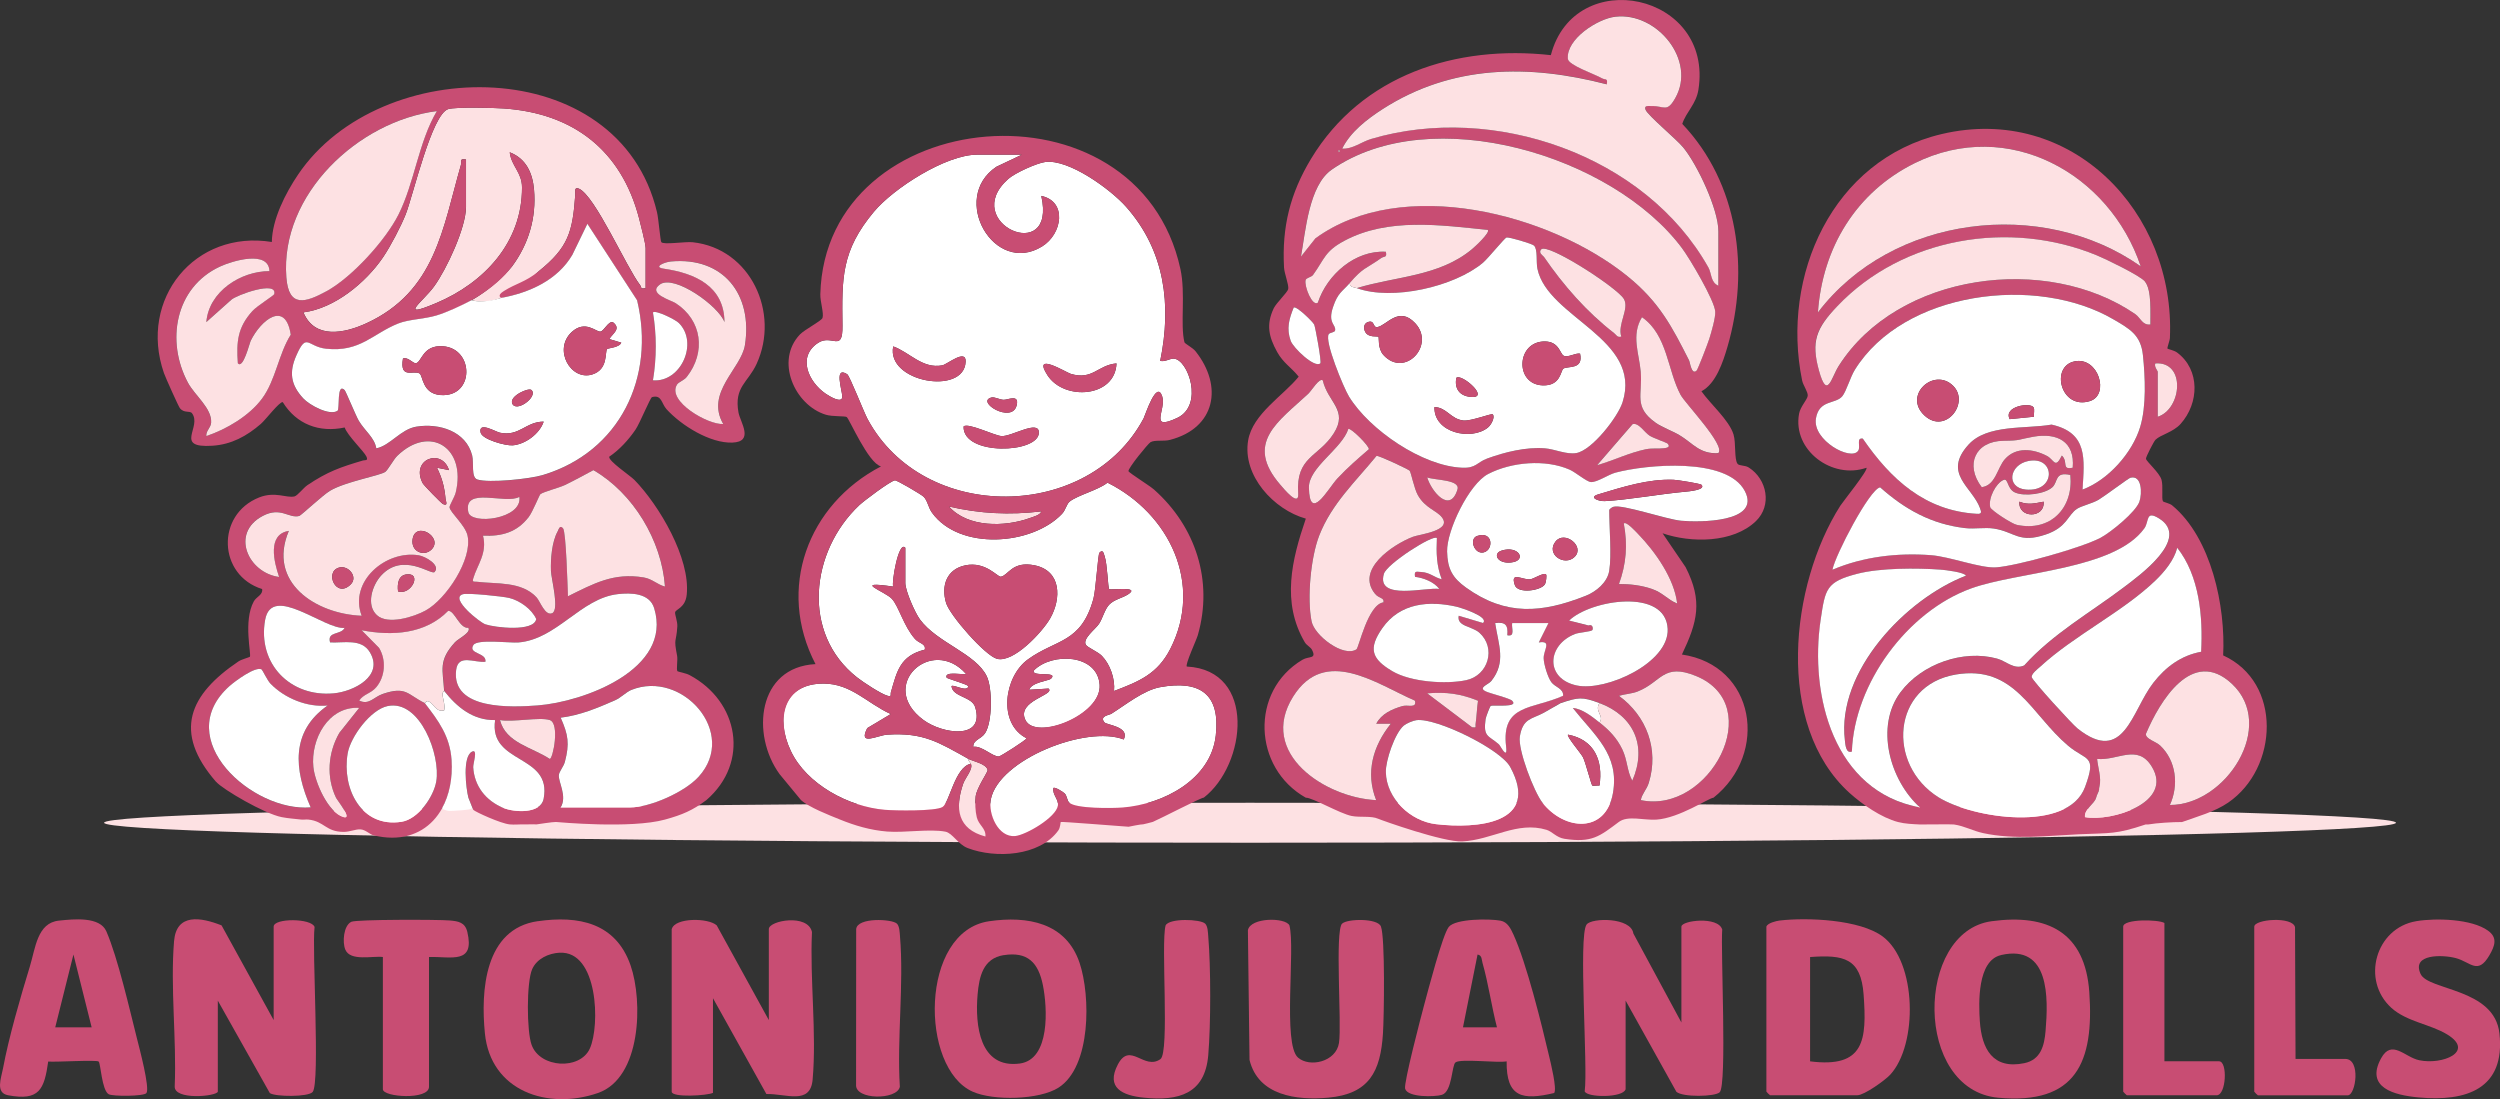 <svg viewBox="0 0 494.23 217.3" xmlns="http://www.w3.org/2000/svg" data-name="Layer 1" id="Layer_1">
  <rect x="0" y="0" width="494.23" height="217.3" fill="#333333" stroke="none"/>
  <defs>
    <style>
      .cls-1 {
        fill: #c84d73;
      }

      .cls-2 {
        fill: #fff;
      }

      .cls-3 {
        fill: #fde1e3;
      }
    </style>
  </defs>
  <g>
    <path d="M132.8,183.67c.63-2.31,7.26-2.24,8.89-.73l10.3,18.72v-17.99c0-1.68,7.71-3.11,8.53.58-.44,9.38.95,19.94.13,29.18-.45,5.1-5.26,2.75-9.14,2.85l-10.56-18.94v18.71c-1.11.55-8.16.98-8.16-.24v-32.14Z" class="cls-1"></path>
    <path d="M43.07,215.81c-.3.96-8.71,1.74-8.53-1.07.39-9.26-.89-19.55-.13-28.69.47-5.57,5.31-4.72,9.39-3.11l10.3,18.72v-18.47c0-1.72,7.5-1.69,8.09.07-.55,4.39,1.12,30.71-.37,32.6-.82,1.04-7.45.98-8.48.23l-10.28-18.27v17.99Z" class="cls-1"></path>
    <path d="M321.37,215.33c-.49,1.73-7.67,1.69-8.09.41.67-4.71-1.28-30.67.37-32.96,1-1.39,8.81-1.46,9.25,1.76l9.5,17.6v-18.95c0-1.23,7.26-2.12,8.07.57-.33,4.07.98,30.7-.5,32.17-.9.89-7.31,1.02-8.56-.09l-10.04-18.03v17.51Z" class="cls-1"></path>
    <path d="M349.2,183.19c.21-.7,1.9-1.12,2.63-1.21,5.48-.64,15.85-.21,20.37,3.16,6.76,5.04,6.96,21.38,1.48,27.32-1.04,1.13-5.16,4.06-6.49,4.06h-17.27c-.05,0-.72-.67-.72-.72v-32.62ZM357.84,209.82c10.8,1.38,11.23-4.24,10.58-13.21-.53-7.21-3.94-7.9-10.58-7.41v20.63Z" class="cls-1"></path>
    <path d="M393.71,182.12c11.09-1.52,18.5,2.2,19.33,14.01.97,13.85-2.58,22.3-18.01,20.88-16.71-1.54-16.43-32.81-1.32-34.89ZM395.6,188.81c-4.72,1.07-4.45,9.45-4.2,13.11.37,5.41,2.55,9.55,8.79,8.26,3.24-.67,3.96-3.45,4.2-6.35.56-6.59.82-17.21-8.79-15.03Z" class="cls-1"></path>
    <path d="M106.29,182.12c8.09-1.17,15.44.3,18.37,8.73,2.47,7.11,2.13,22.26-6.46,25.23-9.9,3.42-21.2-.34-22.34-11.79-.84-8.44-.06-20.66,10.44-22.18ZM110.61,188.34c-2.18.13-4.48,1.18-5.4,3.25-1.14,2.55-1.1,12.31-.11,14.99,1.69,4.6,9.56,4.99,11.5.72,2.08-4.6,1.62-19.39-5.98-18.95Z" class="cls-1"></path>
    <path d="M195.54,182.12c7.59-1.1,15.21.26,17.89,8.25,2.18,6.49,2.31,20.5-4.17,24.65-3.8,2.43-12.85,2.63-16.96.8-10.49-4.64-10.5-31.71,3.25-33.7ZM198.41,188.82c-4.04.65-4.84,4.21-5.15,7.81-.52,6.03.39,14.68,8.35,13.62,6.05-.81,5.46-11.03,4.56-15.5s-3.04-6.68-7.76-5.92Z" class="cls-1"></path>
    <path d="M297.86,209.82c-1.85.35-9.03-.57-10.11.2-.78.56-.63,5.79-2.7,6.42-1.39.42-6.75.56-7.27-1.21-.31-1.08,3.17-14.37,3.79-16.66.75-2.76,3.6-13.75,4.83-15.31,1.32-1.68,8.14-1.65,10.24-1.25,1.4.26,2.01,1.57,2.55,2.73,2.6,5.67,5.57,17.73,7.07,24.11.32,1.36,1.57,6.41.99,7.23-6.25,1.48-9.49.9-9.4-6.27ZM295.94,203.1c-1.08-4.16-1.68-8.61-2.86-12.74-.19-.65-.06-1.49-.98-1.66l-2.88,14.39h6.72Z" class="cls-1"></path>
    <path d="M265.34,182.59c.97-.97,6.98-1.11,7.65.55.86,2.14.63,17.88.41,21.18-.48,7.52-2.72,11.95-10.82,12.68-6.25.56-13.83-.39-15.56-7.46l-.32-25.65c.52-2.57,7.43-2.55,8.21-.95,1.2,4.66-1.37,23.45,1.69,26.13,2.3,2.02,7.54.86,8.11-2.9s-.85-22.12.62-23.6Z" class="cls-1"></path>
    <path d="M19.51,209.86c-.45-.38-8.56.14-9.98,0-.78,5.52-1.75,7.83-7.95,6.66-2.53-.48-1.34-3.39-.99-5.28,1.15-6.18,3.44-14.05,5.3-20.13,1.13-3.68,1.46-8.67,5.76-9.11,2.95-.31,8.09-.85,9.38,2.13,2.25,5.18,4.6,15.44,6.07,21.27.45,1.77,2.56,9.7,1.85,10.69-.47.66-6.69.69-7.48.22-1.35-.81-1.57-6.11-1.96-6.44ZM18.12,203.1l-3.6-14.4-3.6,14.4h7.2Z" class="cls-1"></path>
    <path d="M477.67,182.11c3.85-.65,10.97-.47,14.2,1.88,1.92,1.39,1.36,2.99.25,4.89-2.3,3.91-3.66,1.33-6.62.53-2.49-.67-8.83-.93-6.97,3.13,1.52,3.32,14.6,2.78,15.59,11.76,1.2,10.98-6.55,13.54-16.01,12.65-4.79-.45-10.58-1.91-7.38-7.74,2.11-3.84,4.66-.21,7.53.39,4.6.97,11.06-1.7,5.56-5.08-3.34-2.05-8.01-2.52-11.05-5.26-6.04-5.45-3.15-15.8,4.91-17.15Z" class="cls-1"></path>
    <path d="M84.81,189.19v25.66c0,2.67-9.12,2.06-9.12.48v-26.14c-2.06-.25-6.43.9-7.42-1.45-.62-1.46-.36-4.77,1.19-5.51,1.01-.48,17.23-.46,19.46-.26,1.68.15,3.02.36,3.47,2.28,1.51,6.42-3.15,4.83-7.57,4.94Z" class="cls-1"></path>
    <path d="M453.8,209.34h9.84c3.12,0,2.09,7.2.48,7.2h-17.75c-.05,0-.72-.67-.72-.72v-32.62c0-1.5,7.58-2.08,8.06.1l.1,26.05Z" class="cls-1"></path>
    <path d="M427.89,182.47v27.34h10.8c1.73,0,1.43,6.72-.48,6.72h-17.75c-.05,0-.72-.67-.72-.72v-32.62c0-1.55,6.97-1.45,8.16-.72Z" class="cls-1"></path>
    <path d="M238.25,182.59c.53.53.55,1.76.61,2.5.52,6.1.52,17.45,0,23.54-.66,7.63-5.84,9.07-12.73,8.37-4.23-.43-7.56-1.94-5.14-6.56s5.19,1.23,8.42-1.06c1.84-1.3.06-22.82,1.02-26.43.72-1.48,6.91-1.26,7.81-.36Z" class="cls-1"></path>
    <path d="M177.31,182.59c.53.53.55,1.76.61,2.5.8,9.5-.62,20.12-.03,29.75-.5,2.65-8.92,2.66-8.65-.44l.02-30.72c.21-2.38,7.12-2.01,8.04-1.09Z" class="cls-1"></path>
  </g>
  <g>
    <path d="M101.24,52.65c3.27-4.43,4.81-9.59,4.34-15.13-.28-3.31-1.56-6.16-4.81-7.42.31,2.72,2.43,3.97,2.43,6.95.03,10.89-7.51,18.88-16.98,22.87-7.73,3.26-2.57-.31-.41-3.29,2.48-3.4,6.32-11.64,6.32-15.75v-9.35c-1.39-.22-.79.3-1.02,1.11-3.58,12.48-5.03,24.98-18.66,31.26-4.38,2.01-10.22,3.21-12.47-2.15,6.16-.78,12.33-5.87,15.74-10.88,1.52-2.24,3.55-6.15,4.48-8.49,1.47-3.71,5.16-19.87,8.43-20.82,1.53-.44,8.94-.26,10.96-.12,13.78.95,23.25,8.3,26.75,21.71.3,1.16,1.3,5.03,1.3,5.89v7.91c-1.11.26-.79-.2-1.1-.6-2.69-3.47-8.92-17.72-12.1-19.06-.98-.41-.68.67-.71,1.19-.52,7.33-1.35,10.43-7.2,15.12-5.31,5.04-9.29,6.77-13.31,5.75,0,0,4.53-2.42,8.03-6.71Z" class="cls-3"></path>
    <ellipse ry="3.95" rx="226.54" cy="162.65" cx="247.12" class="cls-3"></ellipse>
    <path d="M258.15,157.7c-10.44-5.86-11.09-21.1-.65-27.28,1.27-.75,2.86-.08,1.85-1.99-.26-.49-1.08-.89-1.41-1.47-4.63-7.89-2.57-16.3.21-24.43-6.31-1.76-12.59-8.5-11.4-15.48.9-5.25,6.97-8.84,9.99-12.59-1.47-1.84-3.03-2.67-4.26-4.88-1.65-2.99-2.21-5.41-.67-8.64.5-1.05,2.72-3.13,2.86-3.8.16-.82-.77-3.06-.83-4.27-.43-8.03,1.22-14.65,5.35-21.49,10.04-16.6,28.68-22.55,47.4-20.48,4.68-17.99,32.22-12.32,29.17,6.85-.45,2.84-2.4,4.35-3.19,6.74,11.13,11.71,13.37,28.88,8.93,44.09-.87,2.97-2.28,7.28-5.14,8.77,1.74,2.49,5.48,5.71,6.34,8.53.52,1.7.11,4.9.8,5.81.33.44,1.47.24,2.23.74,3.6,2.31,4.62,7.47,1.41,10.58-4.52,4.38-12.88,4.35-18.47,2.41l4.56,6.7c3.42,6.69,2.36,10.81-.73,17.27,14.55,2.14,17.23,19.59,6.24,28.31-.9.03-6.73,4.02-11.26,4.33-2.53.17-5.65-.88-7.45.46-3.78,2.83-5.34,4.18-10.77,3.33-1.57-.25-2.38-1.42-3.51-1.77-5.84-1.77-10.75,1.99-16.65,2.29-3.7.19-15.89-4.15-16.67-4.49-1.4-.61-3.51-.21-5.21-.54-2.34-.46-7.73-3.64-9.09-3.62ZM339.72,56.48v-10.79c0-4.34-4.15-13.14-6.95-16.56-1.34-1.63-6.96-6.28-7.44-7.44-.39-.95.65-.73,1.21-.74,2.5-.05,2.98,1.37,4.65-1.56,4.24-7.46-3.6-17.03-11.8-16.11-3.53.4-9.78,4.42-9.43,8.33.11,1.29,5.32,3.01,6.75,3.85.62.37,1.21-.08.94,1.19-15.41-4-30.61-3.89-44.29,4.89-3.1,1.99-6.38,4.51-8.01,7.82,2.04.15,3.82-1.34,5.76-1.92,24.08-7.13,54.2,3.19,66.66,25.47.61,1.09.4,2.93,1.96,3.55ZM335.39,73.27c.25-.24,2.28-5.52,2.53-6.35.4-1.3,1.24-4.12,1.16-5.34-.14-2.2-5.03-10.46-6.57-12.53-13.68-18.33-49.59-29.17-69.25-15.52-4.51,3.14-5.16,12.17-6.08,17.19l2.86-3.61c17.12-12.47,46.3-4.93,61.66,7.46,6.35,5.13,8.85,10.05,12.21,16.67.19.37.47,2.96,1.47,2.02ZM264.63,29.62v.48c.31-.16.31-.32,0-.48ZM268.22,56.96c7.75-2.35,16.25-2.27,22.78-7.69.48-.4,3.7-3.34,3.13-3.82-9.31-.95-19.69-2.47-28.33,2.14-3.91,2.09-3.92,3.59-6.21,6.76-.34.47-1.35.53-1.47,1.03-.3,1.23,1.32,5.29,2.42,4.46,1.82-5.55,7.36-10.41,13.44-10.07.28,1.23-.33.84-.9,1.24-3.22,2.28-3.52,1.8-6.29,4.99-1.44,1.66-2.3,1.86-3.25,4.67-1.11,3.3.6,3.43.4,4.65-.07.42-1.04.41-1.26.74-.89,1.33,2.92,10.56,4.01,12.34,4.05,6.6,14.55,13.78,22.43,14.07,2.7.1,2.87-1.09,4.88-1.82,3.49-1.28,7.68-2.3,11.4-2.02,1.97.15,4.26,1.27,6.21.94,3.11-.52,8.23-7.11,9.16-10.06,3.98-12.6-14.79-16.66-16.83-26.36-.29-1.4.11-3.83-.68-4.6-.38-.37-4.95-1.73-5.44-1.6-.38.1-3.66,4.15-4.64,4.98-5.68,4.79-17.99,7.57-24.96,5.03ZM320.52,66.55c-.8-2.47,1.65-5.52.51-7.46-1.3-2.22-15.07-11.12-16.34-9.81-.65.67.38,1.25.54,1.5,3.79,5.55,8.48,10.93,13.85,15.05.48.37.61.93,1.44.71ZM261.02,71.83c.29-.26-.99-7.17-1.21-7.66-.24-.53-3.53-3.76-4.06-3.37-.92,2.26-1.46,4.14-.59,6.58.49,1.38,4.73,5.46,5.86,4.45ZM339.72,89.58c1.46-1.47-6.55-9.8-7.46-11.48-2.65-4.9-2.57-11.83-7.64-15.37-2.21,3.53-.55,7.29-.25,10.8.38,4.58-1.47,6.91,2.92,10.04,1.33.95,3.24,1.59,4.73,2.47,2.64,1.56,3.99,3.79,7.71,3.56ZM261.5,75.19c-.71-.52-2.22,2.06-2.86,2.65-5.96,5.53-12.66,9.72-5.54,17.98.73.84,3.75,4.52,3.55,1.73-.52-7.27,3.96-7.13,6.99-11.83s-1.15-6.14-2.14-10.53ZM329.64,87.67c-.13-.14-2.75-1.04-3.52-1.53-1.06-.68-2.18-2.65-3.38-2.29l-7.02,8.12c3.22-.92,6.27-2.44,9.57-3.14,1.34-.28,2.44-.07,3.63-.21.68-.08,1.38-.27.71-.95ZM266.56,84.78c-1.27,3.95-7.88,7.63-7.8,11.62.13,7.03,3.82.15,5.62-1.8,1.93-2.09,4.08-3.94,6.23-5.79.12-.6-3.44-4.17-4.05-4.03ZM278.67,93.05c-.23-.28-6.24-3.11-6.55-2.92-4.1,5.04-8.88,9.43-11.33,15.77-1.68,4.35-2.43,12.43-1.5,16.94.58,2.82,6.31,7.19,8.87,5.53.46-.3,2.27-8.9,5.34-9.29.21-.96-.89-.73-1.66-1.68-3.91-4.79,3.47-9.71,7.42-11.26,1.34-.53,7.86-1.18,5.8-3.86-1.06-1.38-3.3-1.8-4.76-4.39-.75-1.33-1.34-4.5-1.63-4.84ZM318.13,112.85c.5-3.02,0-8.62,0-11.99,0-.17.54-.57.8-.65,1.76-.57,10.42,2.47,13.42,2.75,3.4.31,15.88.42,12.59-5.87-3.53-6.74-19.46-5.27-25.58-3.64-1.42.38-3.59,1.92-4.84,1.86-.81-.04-3.03-1.94-4.21-2.45-4.79-2.11-11.51-1.53-16.12.86-3.76,1.95-8.19,11.15-8.11,15.3.07,3.47,1.07,5.24,3.77,7.17,7.88,5.64,14.98,5.02,23.62,1.61,2.09-.83,4.28-2.63,4.66-4.94ZM282.14,94.38c.87,2.83,4.52,7.23,5.99,2.38.6-1.97-4.51-1.81-5.99-2.38ZM331.56,119.32c-.55-4.89-4.31-10.21-7.66-13.68-.38-.4-2.43-2.69-2.89-2.14.79,4.24.5,7.94-.96,11.99,2.12-.06,4.5.25,6.5.94,2.19.75,3.07,2.08,5.01,2.9ZM284.06,106.37c-.71-.79-9.88,5.09-10.47,7.06-1.62,5.44,8.51,2.56,10.95,3.01-.99-1.39-3.18-2.22-4.8-2.4-.19-1.23.2-1,1.2-.96,1.76.08,2.56,1.07,4.08,1.44-1.05-2.73-1.09-5.25-.96-8.15ZM314.77,124.59c-.27.28-2.63.45-3.36.73-5.61,2.18-6,8.88.35,10.2,5.73,1.19,18.22-4.46,17.94-11.17-.34-8.19-15.26-5.77-19.49-1.67l3.85.97c.82-.34.97.69.72.94ZM293.17,123.16c1.35-1.26-4.63-3.1-5.17-3.22-5.53-1.25-11.23-.74-14.71,4.21-2.84,4.05-2.15,6.1,1.97,8.53,3.63,2.14,10.52,2.63,14.58,1.78,4.42-.92,5.98-6.4,2.62-9.39-1.46-1.3-4.52-1.23-4.08-3.35l4.79,1.43ZM306.13,123.16h-7.2c-.16.98.67,2.76-.96,2.4.19-2-.36-2.67-2.4-2.4.65,4.32,2.23,7.71-.77,11.46-.58.72-2.74,1.3-1.03,2.07.91.41,4.67,1.33,5.16,1.82,1.42,1.45-3.8.77-4.24,1.03-.16.1-.95,2.17-1.01,2.59-.5,3.61.55,3.21,2.63,5,.27.24,1.77,3.26,1.43.48-1.02-8.55,5.28-7.33,11.26-10.08.12-1.45-1.58-1.68-2.33-2.7-.7-.95-1.48-3.55-1.51-4.73-.03-1.63,1.71-3.54-.96-3.12l1.92-3.84ZM279.74,138.52c-7.67-3.35-17.79-10.83-24.08-.82-7.08,11.27,6.44,20.02,16.41,20.48-2.17-5.42-.64-10.71,2.89-15.1h-2.88c1.06-1.98,3.07-2.87,5.15-3.49,1.08-.32,2.9.53,2.52-1.07ZM324.37,158.18c13.5,2.86,25.13-18.75,10.88-24.55-6.48-2.64-6.78,1.21-11.51,3.07-1.17.46-2.5.51-3.7.86,5.49,4,7.93,10.59,5.91,17.18-.42,1.37-1.34,2.14-1.59,3.44ZM292.19,138.53c-3.44-1.38-6.3-1.78-10.05-1.46l8.88,6.71c1.01.13.6-.08.7-.72.21-1.41.25-3.08.47-4.53ZM308.53,138.99c-.25.08-1.79,1.04-1.92,1.1-.27.12-1.35.77-1.44.82-2.34,1.29-4.11,1.04-4.71,4.68-.42,2.58,2.77,10.93,4.46,13.07,4.35,5.55,12.54,6.19,13.95-1.9,1.33-7.65-3.7-11.43-7.94-16.81,1.91.17,3.81,1.72,5.28,2.87,1.86,1.47,3.42,3.05,4.51,5.32,1.02,2.13.91,4.23,1.97,6.19,2.99-6.84.32-12.8-6.48-15.35-3.49-1.31-4.19-1.15-7.68,0ZM277.49,143.46c-1.75,1.47-3.58,6.89-3.52,9.18.13,5.25,4.87,9.68,9.9,10.28,8.06.96,20.8-.05,14.68-11.32-1.9-3.5-14.58-9.74-18.53-9.24-.68.09-2,.65-2.53,1.09Z" class="cls-1"></path>
    <path d="M42.72,154.57c-8.62-9.9-5.29-17.27,4.45-23.83.55-.37,2.16-.81,2.23-.9.33-.45-1.35-7.09.78-10.96.51-.92,1.85-1.29,1.64-2.43-8.71-2.72-9.17-14.7-.59-18.11,3.16-1.25,5.39.17,6.98-.2.61-.14,1.76-1.69,2.58-2.24,3.98-2.67,6.46-3.53,10.98-4.87.35-.1,1.07.13.69-.73-.47-1.07-3.74-4.12-4.32-5.79-5.02,1.08-9.55-.64-12.24-5.01-.63-.16-3.36,3.46-4.33,4.3-2.81,2.43-5.83,4.08-9.59,4.32-7.68.49-1.99-3.7-4.02-6.42-.42-.57-1.59.06-2.42-1.04-.29-.39-2.87-6.13-3.14-6.93-5.05-14.63,6.16-28.36,21.34-25.89.06-4.46,2.69-9.62,5.17-13.3,16.26-24.11,63.5-24.26,70.98,7.44.31,1.33.64,5.57.84,5.88.38.59,4.74-.13,6.21.03,11.48,1.25,17.26,13.97,12.64,24.04-1.71,3.73-4.49,4.52-3.59,9.61.34,1.91,3.17,5.8-1.21,5.96s-10.07-3.36-13.02-6.61c-1.01-1.11-.92-2.92-2.86-2.38-.35.1-2.38,5.12-3.26,6.42-1.36,2-3.19,4.01-5.2,5.36-.21.84,4.13,3.72,4.99,4.6,4.89,5.02,11.08,15.5,10.33,22.68-.27,2.6-2.14,2.84-2.29,3.46-.1.4.49,1.82.43,2.82-.21,3.34-.76,2.1-.04,5.8.16.82-.2,2.74.07,3.05.08.09,1.7.39,2.37.75,9.75,5.17,11.97,17.28,3.34,24.73-2.73,2.04-4.76,2.9-8.16,3.84-6.78,1.87-21.19.5-21.59.48-.51-.03-3.84.48-3.84.48-.79-.06-1.6.03-2.4,0-.94-.03-1.95.09-2.88,0-1.78-.17-6.8-2.47-7.2-2.88-.05-.05-.95-2.35-.96-2.4-.47-1.81-1.23-8.15.73-9.11,1.2-.59.18,2.39.22,3.08.22,3.74,2.48,6.6,5.92,8.04,2.18.91,7.41,1.24,8-1.78,1.75-8.92-10.9-6.76-9.59-15.58-4.33.09-7.54-2.54-10.07-5.76-.24-4.22-1.18-5.95,2.14-9.61.62-.68,3.27-1.94,2.65-2.85-1.77.17-2.77-3.56-4.01-3.34-4.48,4.59-11.09,4.99-17.09,3.81l3.45,3.5c1.44,2.35,1.23,5.66-.57,7.78-1.07,1.26-2.52,1.34-3.36,2.63,1.95.94,2.84-.71,4.67-1.32,4.65-1.57,4.84.12,8.29,1.81,2.74,3.54,4.99,6.59,5.3,11.25.65,9.64-5.24,17.33-15.39,14.9-.86-.21-1.6-1.13-2.65-1.19-.94-.06-2.11.51-3.33.5-3.55-.02-3.76-2.09-6.96-2.44-.47-.05-.98.06-1.44,0-1.35-.17-2.4-.2-3.84-.48-3.39-.66-11.64-5.48-12.94-6.97ZM106.52,53.61c5.85-4.69,6.68-7.78,7.2-15.12.04-.52-.27-1.6.71-1.19,3.18,1.33,9.41,15.59,12.1,19.06.31.4-.01.87,1.1.6v-7.91c0-.86-1-4.73-1.3-5.89-3.5-13.41-12.97-20.77-26.75-21.71-2.02-.14-9.43-.33-10.96.12-3.26.95-6.95,17.11-8.43,20.82-.93,2.34-2.96,6.26-4.48,8.49-3.41,5.01-9.58,10.1-15.74,10.88,2.24,5.36,8.09,4.16,12.47,2.15,13.63-6.28,15.08-18.78,18.66-31.26.23-.81-.36-1.34,1.02-1.11v9.35c0,4.11-3.84,12.35-6.32,15.75-2.17,2.97-7.32,6.54.41,3.29,9.48-3.99,17.02-11.99,16.98-22.87,0-2.98-2.12-4.23-2.43-6.95,3.25,1.25,4.53,4.11,4.81,7.42.47,5.53-1.07,10.7-4.34,15.13s-9.73,8.16-14.98,9.73c-2.4.72-5.45.75-7.53,1.58-5.01,2-7.51,5.69-14.2,5-3.78-.39-3.87-3.34-5.92,1.27-1.48,3.32-1.18,5.81,1.37,8.56,1.22,1.31,5.19,3.46,6.74,2.43.47-.32-.2-5.65,1.41-4.1.24.23,2.18,5.03,2.81,6.08,1.19,1.99,3.13,3.36,3.45,5.44,2.74-.53,4.82-3.79,7.94-4.29,4.45-.72,9.81.87,11.02,5.71.36,1.46-.23,4.34,1.01,4.74,2.27.74,10.37-.1,12.91-.87,15.3-4.59,22.34-19.35,18.68-34.56l-9.83-15.12-2.98,6.15c-2.93,5-8.54,7.49-14.05,8.5-.77-.49.07-1.08.54-1.38,2.4-1.52,4.16-1.71,6.89-3.9ZM86.37,21.95c-15.54,1.97-31.02,16.47-29.77,32.87.46,6.06,3.75,5.04,8.01,2.7,4.98-2.73,11.6-10.03,14.16-15.11,3.18-6.33,3.96-14.3,7.59-20.47ZM53.26,53.6c-.16-4.2-7.3-2.05-9.78-.9-8.9,4.13-10.72,14.79-6.32,22.98,1.34,2.49,4.76,5.06,4.57,7.87-.07,1.05-1.06,1.61-.95,2.66,4-1.34,8.51-4.01,11.03-7.43,2.7-3.66,3.25-8.76,5.66-12.61-1.06-6.9-5.93-2.86-7.93,1.22-.21.43-1.47,5.64-2.53,4.43-.31-4.27-.05-7.08,2.87-10.32.94-1.05,4.26-3.09,4.33-3.35.67-2.8-7.54.22-8.49,1.11l-4.94,4.41c.51-6.04,6.81-10.08,12.47-10.07ZM142.99,83.82c-3.6-6.24,3.56-10.92,4.29-15.62,1.56-9.99-4.26-17.45-14.61-16.52-1.28.11-3.66,1.11-1.43,1.43,6.13.89,11.95,3.42,11.99,10.56-1.14-3.17-9.9-9.46-12.74-7.46-2.58,1.82,2.18,3.13,3.07,3.7,5.25,3.38,6.03,9.7,2.24,14.56-.57.73-1.62,1.03-1.94,1.53-2.11,3.31,6.22,8.06,9.14,7.81ZM134.19,63.84c-.67-.66-4.58-2.61-5.11-2.08.74,4.39.74,9.03,0,13.43,5.54.45,9.07-7.43,5.11-11.35ZM74.5,121.6c2.14,1.98,7.33.35,9.63-.92,4.07-2.24,9.31-10.16,8.29-14.81-.45-2.05-3.41-4.53-3.56-5.58-.05-.36.99-2,1.22-2.93,2.16-8.84-5.08-13.53-11.57-7.24-.69.67-1.84,2.79-2.36,3.16-1.09.76-7.84,1.91-10.91,3.73-1.45.86-5.69,4.88-6.09,4.98-2.05.55-3.63-1.88-7.19-.02-6.48,3.38-2.95,11.28,3.21,12.08-1.01-2.95-2.39-8.44,1.92-9.11-4.32,10.2,5.31,16.42,14.4,16.78-2.56-6.76,4.71-12.98,11.25-11.96,1.33.21,4.41,1.97,3.15,3.32-.62.66-6.23-4.03-10.57.71-1.78,1.95-2.97,5.82-.83,7.8ZM131.47,115.96c-.65-9.1-6.26-18.45-14.15-23.02-1.88,1.01-3.75,2.03-5.67,2.96-1.15.56-4.13,1.29-4.81,1.79-.2.15-1.53,3.48-2.31,4.52-2.31,3.02-5.32,3.85-9.04,3.68.89,3.43-1.11,5.77-1.91,8.41-.27.89.15.64.7.71,3.84.48,8.82-.14,11.8,3.08.67.73,1.67,3.73,3.08,3.14,1.5-.63-.17-6.79-.23-8.39-.08-2.34.17-5.7,1.32-7.78.23-.41.42-1.36,1.07-.61.59.69.89,11.6.97,13.43,5.07-2.5,9.01-4.73,15-3.72,1.7.29,2.66,1.42,4.19,1.8ZM102.68,98.22c-2.7,1.59-11.19-2.19-10.1,3.02.54,2.59,10.74,1.39,10.1-3.02ZM91.48,117.48c-2.61.81,3.37,5.56,4.46,5.94,1.91.66,9.62,1.57,10.07-1.04-.88-1.98-3.3-3.67-5.34-4.17-1.28-.31-8.21-1.04-9.19-.73ZM95.96,130.83c-2.26.22-5.4-1.63-5.79,1.66-.93,7.92,10.95,7.36,16.1,6.97,9.13-.69,26.75-7.14,23.06-19.21-.93-3.04-4.6-3.09-7.17-2.8-7.36.82-12.07,8.95-19.71,9.56-1.64.13-8.08-.72-8.86.5-1.16,1.8,2.66,1.47,2.37,3.32ZM68.13,124.13c-3.99.38-14.42-8.85-15.72-1.57-1.54,8.65,4.98,15.3,13.56,14.51,3.92-.36,9.98-3.39,7.16-8.11-1.67-2.79-5.16-1.81-7.88-1.96-.63-2.25,2.16-1.42,2.88-2.87ZM51.74,132.36c-1.23-.73-5.38,2.39-6.38,3.29-11.7,10.45,4.59,24.95,16.06,23.97-3.28-7.44-4.01-15.02,3.36-20.14-4.02.41-8.52-1.44-11.29-4.3-.61-.63-1.6-2.73-1.75-2.81ZM110.84,159.62h13.68c4.04,0,10.85-3.05,13.59-6.08,7.87-8.67-3.28-21.21-13.32-17.15-1,.4-2.04,1.53-3.23,2.05-3.47,1.52-6.92,2.97-10.73,3.43,1.5,3.39,1.78,5.12.83,8.74-.24.92-1.12,1.89-1.19,2.6-.14,1.34,1.7,4.2.36,6.4ZM76.64,139.58c-3.38.7-7.35,6.08-7.91,9.36-1.18,6.93,2.68,14.77,10.65,13.52,3.28-.51,6.34-4.9,6.87-7.99.88-5.15-3.2-16.22-9.61-14.89ZM71.01,139.95c-6.09-.37-9.63,6.2-9.06,11.7.31,2.95,2.88,8.97,5.95,9.88,1.9.56-1.23-3.31-1.47-3.81-1.96-4.09-1.61-8.89.65-12.82l3.93-4.94ZM108.68,142.35c-2.04-.65-7.37.48-9.84,0,1.09,4.51,6.41,5.41,9.83,7.68.64.03,2.05-7.03,0-7.68Z" class="cls-1"></path>
    <path d="M83.97,138.99c-3.44-1.69-3.64-3.38-8.29-1.81-1.82.62-2.72,2.27-4.67,1.32.84-1.29,2.29-1.37,3.36-2.63,1.8-2.12,2.01-5.42.57-7.78l-3.45-3.5c6,1.18,12.61.78,17.09-3.81,1.24-.22,2.24,3.51,4.01,3.34.62.91-2.04,2.17-2.65,2.85-3.32,3.66-2.39,5.39-2.14,9.61,0,.04-.33.26-.32.62.04,1,.56,2.11.32,3.22-1.6.49-2.15-1.51-3.19-1.81-.28-.08-.62.39-.65.37Z" class="cls-3"></path>
    <path d="M439.5,129.56c.5-9.64-2.32-23.22-10.08-29.65-.5-.42-1.71-.63-1.82-.81-.32-.51.08-2.97-.29-4.27-.41-1.39-2.96-3.57-3.07-4.13-.06-.32,1.56-3.44,1.87-3.75,1.03-1.03,3.49-1.48,4.99-3.16,3.65-4.09,3.89-10.67-.71-14.1-.59-.44-1.83-.68-1.89-.76-.13-.18.45-1.54.47-2.13,1.12-24.86-19.52-46.32-45.11-40.3-21.61,5.09-31.82,28.02-27.6,48.7.2.99,1.19,2.29,1.11,3.04-.08.78-1.45,2.12-1.71,3.54-1.34,7.25,6.57,13.06,13.32,10.69.43.41-4.6,6.62-5.18,7.53-9.9,15.59-12.98,43.32,1.83,56.75,2.5,2.26,6.31,4.91,9.6,5.76,1.46.37,2.83.4,4.32.48.52.03,6.18-.08,6.72,0,2.16.32,3.69,1.25,5.74,1.7,6.2,1.36,12.84.52,18.95.24,6.42-.29,7.25.04,13.21-1.94.13-.04.31.03.48,0,1.77-.3,4.88-.49,6.72-.48,3.01-1.09,6.46-2.01,9.12-3.84,9.94-6.81,10.72-23.77-.98-29.1ZM430.41,108.29c4.42,5.6,5.09,13.66,4.73,20.56-3.97.74-7.01,3-9.45,6.14-4.29,5.51-5.76,16.33-14.96,9.04-1.1-.87-8.95-9.48-9.07-10.15-.12-.69,1.16-1.62,1.66-2.07,6.74-6.21,16.31-10.82,22.78-17.04,1.79-1.72,3.72-4.05,4.32-6.48ZM426.09,71.84c6.09-.43,5.24,9.02.48,10.55v-8.87c0-.24-.76-1.01-.48-1.68ZM378.56,32.24c18.4-9.09,38.47,2.01,44.64,20.41-19.54-13.74-49.26-10.05-63.81,9.11.9-12.8,7.56-23.79,19.17-29.52ZM363.22,60.55c12.96-13.65,34.17-17.16,51.34-10.05,1.78.74,8.51,3.98,9.48,5.15,1.4,1.7,1.04,6.36,1.09,8.5-1.59.2-1.96-1.33-2.98-2.04-17.54-12.07-46.97-8.15-58.64,10.23-1.5,2.37-2.27,6.79-3.9.94-1.67-6.02-.49-8.43,3.61-12.74ZM368.26,86.71c-1.39-.21-.34,1.59-.92,2.42-1.45,2.07-9.04-2.09-8.35-6.38.61-3.79,3.89-2.8,5.22-4.42.8-.99,1.58-3.78,2.47-5.21,9.65-15.58,35.94-18.85,51.1-10,3.29,1.92,5.44,3.1,5.86,7.1.45,4.32.71,10.05-.55,14.2-1.56,5.13-6.31,10.47-11.38,12.36.37-6.02,1.11-11.22-6.12-12.84-5.1.9-12.74-.12-16.43,3.97-5.17,5.72.77,8.36,2.29,12.57.28.78.36,1.16-.62,1.1-10.29-.59-17.05-6.86-22.56-14.87ZM398.38,97.37c1.87.8,5.85.29,7.34-1.05,1.17-1.05.41-3.15,3.57-2.43.65,6.56-3.94,11.28-10.58,9.86-1.03-.22-5.11-2.89-5.26-3.48-.43-1.72,1.12-4.81,2.66-5.41.94-.37.64,1.81,2.28,2.51ZM401.01,91.13c5.39-1.05,5.54,6.25-.55,5.65-3.93-.39-3.27-4.9.55-5.65ZM407.61,90.06c-1.35,2.76-1.49.83-2.95.07-2.72-1.42-6.13-1.83-8.32.66-1.5,1.71-1.82,5.17-4.57,5.52-3.35-4.41-1.31-9.11,4.32-9.17,3.47-.03,2.87-.27,5.87-.8,4.74-.84,8.26.95,7.8,6.12-2.31.5-.83-1.16-2.16-2.4ZM371.69,96.33c4.91,4.37,10.13,7.28,16.79,8.06,1.87.22,3.89-.18,5.67.09,4.19.64,4.93,3.01,10.33,1.16,4.18-1.43,4.28-3.83,6.11-5.05.92-.61,2.97-1.03,4.3-1.81,1.16-.69,5.89-4.24,6.26-4.34,2.29-.61,2.36,3.07,1.8,4.72-.7,2.05-5.71,6.11-7.71,7.16-3.83,1.99-16.36,5.51-20.58,5.83-3.11.23-9.12-2.12-12.95-2.41-6.6-.49-13.33.29-19.42,2.87.5-2.78,7.32-15.91,9.42-16.27ZM359.94,122.51c.91-6.08,1.07-7.47,7.24-9.07,4.52-1.17,11.71-1.16,16.44-.82.89.06,4.76.52,5.04,1.2-11.92,4.6-25.59,18.93-23.93,32.56.1.82.18,2.63,1.38,2.21.48-13.48,11.01-27.74,23.62-32.27,9.28-3.34,28.3-3.66,34.2-11.86.99-1.38.2-3.64,2.92-1.95,6.31,3.94-3.9,11.28-7.04,13.65-6.63,5.01-13.99,9.14-19.63,15.4-1.98.92-3.54-.85-5.36-1.35-6.69-1.84-14.9,1.04-19.09,6.64-5.07,6.78-2.15,17.39,3.83,22.77-17.01-3.08-21.85-22.09-19.61-37.11ZM383.23,157.61c-10.33-6.46-9.2-22.13,3.39-24.27,11.69-1.98,14.88,7.87,22.19,14.04,3.69,3.12,5.77,1.72,3.39,8.18-3.37,9.14-22.31,6.21-28.97,2.05ZM412.18,161.53c-.17-1.57,1.91-2.65,2.2-3.81.18-.72.56-1.22.59-1.61.03-.33-.02-.28.08-.65.42-1.66-.32-3.76-.47-5.43,4.06.41,7.95-3.05,10.77,1.46,4.51,7.22-8,11-13.17,10.05ZM428.97,159.14c1.78-3.88,1.28-8.72-1.92-11.75-.87-.82-2.92-1.29-2.82-2.31,2.7-6.41,9.14-17.2,16.97-9.92,8.95,8.32-1.14,24-12.23,23.98Z" class="cls-1"></path>
    <path d="M268.22,56.96c6.97,2.54,19.27-.24,24.96-5.03.98-.83,4.27-4.88,4.64-4.98.49-.12,5.07,1.23,5.44,1.6.78.77.38,3.2.68,4.6,2.04,9.71,20.81,13.76,16.83,26.36-.93,2.94-6.05,9.53-9.16,10.06-1.95.33-4.24-.79-6.21-.94-3.72-.29-7.91.74-11.4,2.02-2.01.74-2.18,1.92-4.88,1.82-7.88-.29-18.38-7.47-22.43-14.07-1.09-1.78-4.9-11.01-4.01-12.34.22-.33,1.19-.32,1.26-.74.2-1.22-1.52-1.35-.4-4.65.94-2.8,1.81-3.01,3.25-4.67.21.87.84.74,1.44.96ZM272.51,66.59c.15.15-.19,2.29.98,3.58,4.21,4.63,10.34-1.94,6.28-6.28-3.25-3.48-5.62.45-7.47.77-.96.16-.48-1.51-1.91-.98-.78.29-.89,1.18-.5,1.92.63,1.22,2.44.8,2.62.98ZM309.1,70.31c-.71-.42-.9-2.79-3.68-2.81-5.64-.05-6.04,8.45-.48,8.68,3.67.15,3.56-2.98,4.14-3.32.92-.54,3.98.25,3.29-2.95-.94-.18-2.47.88-3.27.39ZM287.9,74.71c-.4,2.1.63,3.53,2.76,3.75,4.21.44-1.83-4.76-2.76-3.75ZM295.09,81.91c-.22-.23-4.28,1.38-5.78,1.22-2.52-.27-3.3-2.59-5.73-2.66-.15,5.08,7.23,6.71,10.55,4.07.66-.52,1.49-2.08.97-2.63Z" class="cls-2"></path>
    <path d="M339.72,56.48c-1.56-.62-1.35-2.46-1.96-3.55-12.45-22.29-42.57-32.61-66.66-25.47-1.94.57-3.72,2.07-5.76,1.92,1.64-3.31,4.92-5.83,8.01-7.82,13.68-8.78,28.88-8.89,44.29-4.89.27-1.28-.32-.83-.94-1.19-1.43-.84-6.64-2.57-6.75-3.85-.35-3.91,5.9-7.94,9.43-8.33,8.21-.92,16.05,8.65,11.8,16.11-1.66,2.92-2.15,1.51-4.65,1.56-.56.01-1.6-.21-1.21.74.48,1.16,6.1,5.8,7.44,7.44,2.8,3.42,6.95,12.22,6.95,16.56v10.79Z" class="cls-3"></path>
    <path d="M335.39,73.27c-.99.94-1.28-1.65-1.47-2.02-3.36-6.62-5.86-11.54-12.21-16.67-15.36-12.39-44.54-19.93-61.66-7.46l-2.86,3.61c.92-5.02,1.56-14.05,6.08-17.19,19.66-13.65,55.56-2.81,69.25,15.52,1.54,2.06,6.43,10.33,6.57,12.53.08,1.21-.76,4.04-1.16,5.34-.25.83-2.28,6.11-2.53,6.35Z" class="cls-3"></path>
    <path d="M318.13,112.85c-.38,2.31-2.57,4.11-4.66,4.94-8.65,3.41-15.75,4.03-23.62-1.61-2.7-1.93-3.7-3.7-3.77-7.17-.08-4.16,4.35-13.35,8.11-15.3,4.61-2.39,11.33-2.97,16.12-.86,1.18.52,3.4,2.42,4.21,2.45,1.25.06,3.42-1.48,4.84-1.86,6.12-1.63,22.05-3.11,25.58,3.64,3.29,6.29-9.19,6.19-12.59,5.87-3-.28-11.66-3.32-13.42-2.75-.26.08-.8.48-.8.65,0,3.37.5,8.97,0,11.99ZM336.36,95.83c-.21-.21-4.74-.96-5.5-.98-5.08-.19-10.12,1.45-14.91,2.89-1.94.58.02,1.4,1.32,1.33,4.65-.25,10.83-1.4,15.91-1.86.47-.04,4.18-.35,3.18-1.37ZM292.04,105.95c-1.7.57-.56,3.71,1.28,3.25,2-.5,1.86-4.29-1.28-3.25ZM311.29,110.09c2.1-2.07-1.98-5.28-3.76-3.05-2.01,2.52,1.76,5.01,3.76,3.05ZM296.85,108.85c-1.8.57-.86,2.64,1.85,2.35,3.27-.34,1.58-3.44-1.85-2.35ZM305.65,113.57c-.44-.47-2.43.89-3.16.96-1.52.15-3.98-1.66-3.02,1.14.61,1.78,5.19,1.1,5.95-.17.24-.41.38-1.76.23-1.92Z" class="cls-2"></path>
    <path d="M278.67,93.05c.29.34.88,3.51,1.63,4.84,1.46,2.59,3.69,3,4.76,4.39,2.06,2.68-4.46,3.33-5.8,3.86-3.95,1.55-11.33,6.48-7.42,11.26.78.95,1.87.72,1.66,1.68-3.07.4-4.88,9-5.34,9.29-2.56,1.66-8.3-2.71-8.87-5.53-.92-4.51-.18-12.59,1.5-16.94,2.46-6.34,7.23-10.73,11.33-15.77.31-.18,6.31,2.65,6.55,2.92Z" class="cls-3"></path>
    <path d="M277.49,143.46c.53-.44,1.85-1.01,2.53-1.09,3.95-.51,16.63,5.74,18.53,9.24,6.12,11.26-6.62,12.28-14.68,11.32-5.04-.6-9.78-5.04-9.9-10.28-.06-2.28,1.78-7.71,3.52-9.18Z" class="cls-2"></path>
    <path d="M279.74,138.52c.38,1.6-1.44.74-2.52,1.07-2.08.62-4.09,1.5-5.15,3.49h2.88c-3.53,4.39-5.05,9.68-2.89,15.1-9.97-.46-23.49-9.2-16.41-20.48,6.29-10.01,16.41-2.53,24.08.82Z" class="cls-3"></path>
    <path d="M324.37,158.18c.25-1.3,1.17-2.07,1.59-3.44,2.02-6.59-.42-13.17-5.91-17.18,1.2-.36,2.53-.4,3.7-.86,4.73-1.86,5.03-5.71,11.51-3.07,14.24,5.8,2.62,27.41-10.88,24.55Z" class="cls-3"></path>
    <path d="M316.21,138.99c-1.09,1.62,1.02,2.52,0,3.84-1.47-1.16-3.37-2.7-5.28-2.87,4.24,5.38,9.27,9.16,7.94,16.81-1.41,8.09-9.6,7.46-13.95,1.9-1.68-2.15-4.88-10.49-4.46-13.07.6-3.64,2.36-3.4,4.71-4.68l3.36-1.92c3.49-1.15,4.19-1.31,7.68,0ZM316.21,155.3c.74-4.95-1.01-9.07-6.23-10.07-.34.32,2.57,3.7,2.96,4.47.52,1.02,1.62,5.41,1.85,5.6.14.12,1.03-.05,1.42,0Z" class="cls-2"></path>
    <path d="M293.17,123.16l-4.79-1.43c-.44,2.12,2.62,2.05,4.08,3.35,3.36,2.99,1.8,8.46-2.62,9.39-4.06.85-10.96.36-14.58-1.78-4.12-2.43-4.81-4.47-1.97-8.53,3.48-4.96,9.19-5.47,14.71-4.21.54.12,6.52,1.96,5.17,3.22Z" class="cls-2"></path>
    <path d="M314.77,124.59c.25-.25.11-1.29-.72-.94l-3.85-.97c4.23-4.1,19.14-6.52,19.49,1.67.28,6.71-12.2,12.36-17.94,11.17-6.35-1.32-5.96-8.02-.35-10.2.72-.28,3.08-.45,3.36-.73Z" class="cls-2"></path>
    <path d="M266.78,56c2.77-3.2,3.07-2.72,6.29-4.99.57-.4,1.18-.01.9-1.24-6.08-.34-11.62,4.52-13.44,10.07-1.09.83-2.72-3.23-2.42-4.46.12-.49,1.13-.56,1.47-1.03,2.29-3.17,2.3-4.68,6.21-6.76,8.64-4.61,19.02-3.08,28.33-2.14.57.48-2.65,3.43-3.13,3.82-6.53,5.42-15.03,5.33-22.78,7.69-.6-.22-1.23-.09-1.44-.96Z" class="cls-3"></path>
    <path d="M306.13,123.16l-1.92,3.84c2.67-.42.93,1.49.96,3.12.02,1.18.81,3.78,1.51,4.73.75,1.02,2.45,1.25,2.33,2.7-5.98,2.74-12.28,1.53-11.26,10.08.33,2.78-1.16-.24-1.43-.48-2.08-1.8-3.13-1.39-2.63-5,.06-.41.85-2.49,1.01-2.59.44-.27,5.66.41,4.24-1.03-.48-.49-4.25-1.41-5.16-1.82-1.71-.77.45-1.35,1.03-2.07,3-3.75,1.42-7.15.77-11.46,2.04-.27,2.59.39,2.4,2.4,1.63.36.79-1.42.96-2.4h7.2Z" class="cls-2"></path>
    <path d="M261.5,75.19c1,4.39,5.13,5.88,2.14,10.53s-7.51,4.56-6.99,11.83c.2,2.8-2.82-.88-3.55-1.73-7.12-8.26-.42-12.44,5.54-17.98.64-.59,2.15-3.17,2.86-2.65Z" class="cls-3"></path>
    <path d="M339.72,89.58c-3.73.23-5.07-2-7.71-3.56-1.49-.88-3.4-1.52-4.73-2.47-4.38-3.13-2.54-5.46-2.92-10.04-.29-3.51-1.95-7.27.25-10.8,5.08,3.55,5,10.47,7.64,15.37.91,1.68,8.92,10.01,7.46,11.48Z" class="cls-3"></path>
    <path d="M320.52,66.55c-.83.22-.96-.34-1.44-.71-5.36-4.13-10.06-9.5-13.85-15.05-.17-.24-1.19-.82-.54-1.5,1.27-1.32,15.04,7.59,16.34,9.81,1.14,1.94-1.31,4.99-.51,7.46Z" class="cls-3"></path>
    <path d="M331.56,119.32c-1.94-.82-2.82-2.15-5.01-2.9-2-.69-4.38-1-6.5-.94,1.46-4.05,1.75-7.75.96-11.99.46-.54,2.51,1.75,2.89,2.14,3.35,3.47,7.11,8.79,7.66,13.68Z" class="cls-3"></path>
    <path d="M284.06,106.37c-.13,2.9-.09,5.42.96,8.15-1.52-.37-2.32-1.36-4.08-1.44-1-.05-1.38-.28-1.2.96,1.62.18,3.81,1.01,4.8,2.4-2.44-.45-12.58,2.43-10.95-3.01.59-1.97,9.76-7.85,10.47-7.06Z" class="cls-2"></path>
    <path d="M266.56,84.78c.61-.14,4.17,3.43,4.05,4.03-2.15,1.85-4.3,3.71-6.23,5.79-1.8,1.95-5.49,8.83-5.62,1.8-.08-3.99,6.53-7.67,7.8-11.62Z" class="cls-3"></path>
    <path d="M316.21,138.99c6.8,2.55,9.47,8.51,6.48,15.35-1.06-1.96-.95-4.06-1.97-6.19-1.09-2.28-2.65-3.86-4.51-5.32,1.02-1.32-1.09-2.22,0-3.84Z" class="cls-3"></path>
    <path d="M261.02,71.83c-1.13,1.01-5.37-3.07-5.86-4.45-.87-2.44-.32-4.32.59-6.58.53-.39,3.82,2.84,4.06,3.37.22.49,1.5,7.4,1.21,7.66Z" class="cls-2"></path>
    <path d="M329.64,87.67c.67.69-.03.87-.71.95-1.19.14-2.29-.07-3.63.21-3.3.7-6.35,2.22-9.57,3.14l7.02-8.12c1.2-.36,2.31,1.61,3.38,2.29.77.49,3.38,1.39,3.52,1.53Z" class="cls-3"></path>
    <path d="M292.19,138.53c-.22,1.45-.26,3.13-.47,4.53-.1.64.31.85-.7.72l-8.88-6.71c3.75-.32,6.61.07,10.05,1.46Z" class="cls-3"></path>
    <path d="M282.14,94.38c1.48.57,6.59.41,5.99,2.38-1.47,4.85-5.12.45-5.99-2.38Z" class="cls-3"></path>
    <path d="M264.63,29.62c.31.16.31.32,0,.48v-.48Z" class="cls-3"></path>
    <path d="M99.09,58.89c5.52-1,11.12-3.5,14.05-8.5l2.98-6.15,9.83,15.12c3.65,15.21-3.39,29.97-18.68,34.56-2.55.77-10.65,1.61-12.91.87-1.25-.41-.65-3.29-1.01-4.74-1.21-4.84-6.57-6.43-11.02-5.71-3.12.5-5.2,3.76-7.94,4.29-.32-2.08-2.26-3.45-3.45-5.44-.62-1.05-2.56-5.84-2.81-6.08-1.61-1.55-.93,3.78-1.41,4.1-1.55,1.04-5.52-1.12-6.74-2.43-2.55-2.74-2.85-5.24-1.37-8.56,2.05-4.61,2.14-1.66,5.92-1.27,6.69.69,9.18-3,14.2-5,2.09-.83,5.13-.86,7.53-1.58,2.14-.64,4.91-1.94,6.95-3.02,0,0,2.09.75,5.88-.46ZM120.44,67.03c.73-1.18,2.42-2.03.71-3.35-.93-.2-1.72,1.75-2.46,1.87-.8.13-2.99-2.38-5.66.08-3.76,3.48-.17,9.73,4.06,8.39,3.2-1.01,2.46-4.44,2.92-5.01.17-.21,2.43-.29,2.81-1.27l-2.39-.72ZM82.94,73.83c.69.41.5,4.01,4.16,4.27,6.73.48,6.69-9.2.47-9.65-4.03-.29-4.2,3.16-5.33,3.35-.61.1-1.58-1.31-2.58-.92-.69,4.16,2.08,2.23,3.28,2.95ZM105.08,77.11c-.55-.55-4.38,1.17-3.83,2.63.73,1.95,5.17-1.3,3.83-2.63ZM107.48,83.35c-3.57,0-4.81,3-8.66,2.19-.85-.18-4.28-2.29-3.81-.04.28,1.37,4.93,2.65,6.34,2.54,2.46-.19,5.33-2.27,6.13-4.69Z" class="cls-2"></path>
    <path d="M74.5,121.6c-2.15-1.98-.95-5.85.83-7.8,4.33-4.74,9.94-.05,10.57-.71,1.27-1.35-1.81-3.11-3.15-3.32-6.53-1.02-13.81,5.2-11.25,11.96-9.09-.36-18.71-6.58-14.4-16.78-4.31.67-2.93,6.16-1.92,9.11-6.16-.81-9.69-8.7-3.21-12.08,3.56-1.86,5.13.57,7.19.02.39-.11,4.64-4.12,6.09-4.98,3.07-1.82,9.82-2.97,10.91-3.73.52-.36,1.67-2.49,2.36-3.16,6.48-6.29,13.72-1.59,11.57,7.24-.23.93-1.27,2.57-1.22,2.93.15,1.05,3.11,3.52,3.56,5.58,1.02,4.65-4.21,12.57-8.29,14.81-2.3,1.27-7.49,2.9-9.63.92ZM88.77,92.94c-1.47-4.46-7.66-2.13-5.21,2.58.23.44,3.7,3.99,4.02,4.13,1.08.47.54-.59.51-.98-.22-2.38-.66-4.09-1.71-6.21l2.39.48ZM85.29,108.65c2.46-2.43-3.2-5.79-3.73-2.01-.34,2.43,2.27,3.45,3.73,2.01ZM67.04,112.2c-3,.84-.56,6.26,2.32,3.3,1.46-1.5-.53-3.8-2.32-3.3ZM78.69,116.92c2.55.83,4.85-3.7,1.7-3.37-1.67.17-1.88,1.95-1.7,3.37Z" class="cls-3"></path>
    <path d="M110.84,159.62c1.34-2.21-.5-5.06-.36-6.4.07-.71.95-1.69,1.19-2.6.95-3.62.67-5.35-.83-8.74,3.81-.46,7.26-1.91,10.73-3.43,1.19-.52,2.23-1.65,3.23-2.05,10.04-4.06,21.19,8.48,13.32,17.15-2.75,3.03-9.56,6.08-13.59,6.08h-13.68Z" class="cls-2"></path>
    <path d="M86.37,21.95c-3.64,6.17-4.41,14.14-7.59,20.47-2.55,5.08-9.18,12.37-14.16,15.11-4.27,2.34-7.55,3.35-8.01-2.7-1.26-16.41,14.23-30.91,29.77-32.87Z" class="cls-3"></path>
    <path d="M131.47,115.96c-1.53-.38-2.49-1.51-4.19-1.8-5.99-1.01-9.92,1.22-15,3.72-.08-1.83-.37-12.74-.97-13.43-.65-.75-.85.21-1.07.61-1.15,2.08-1.4,5.44-1.32,7.78.05,1.6,1.73,7.76.23,8.39-1.4.59-2.4-2.42-3.08-3.14-2.98-3.22-7.96-2.6-11.8-3.08-.55-.07-.97.18-.7-.71.79-2.64,2.8-4.98,1.91-8.41,3.72.17,6.73-.66,9.04-3.68.79-1.03,2.11-4.36,2.31-4.52.68-.5,3.66-1.24,4.81-1.79,1.93-.93,3.79-1.95,5.67-2.96,7.89,4.57,13.5,13.92,14.15,23.02Z" class="cls-3"></path>
    <path d="M95.96,130.83c.3-1.85-3.53-1.52-2.37-3.32.79-1.22,7.23-.37,8.86-.5,7.64-.6,12.35-8.74,19.71-9.56,2.57-.29,6.25-.24,7.17,2.8,3.68,12.06-13.93,18.52-23.06,19.21-5.16.39-17.04.95-16.1-6.97.39-3.29,3.53-1.45,5.79-1.66Z" class="cls-2"></path>
    <path d="M53.26,53.6c-5.67,0-11.97,4.03-12.47,10.07l4.94-4.41c.95-.9,9.16-3.91,8.49-1.11-.06.27-3.38,2.31-4.33,3.35-2.92,3.24-3.17,6.05-2.87,10.32,1.05,1.21,2.31-3.99,2.53-4.43,2-4.09,6.88-8.12,7.93-1.22-2.42,3.84-2.96,8.94-5.66,12.61-2.52,3.42-7.04,6.09-11.03,7.43-.11-1.05.88-1.61.95-2.66.19-2.81-3.23-5.38-4.57-7.87-4.4-8.19-2.59-18.85,6.32-22.98,2.48-1.15,9.62-3.3,9.78.9Z" class="cls-3"></path>
    <path d="M51.74,132.36c.14.08,1.13,2.18,1.75,2.81,2.78,2.87,7.27,4.71,11.29,4.3-7.37,5.12-6.64,12.7-3.36,20.14-11.47.98-27.76-13.52-16.06-23.97,1-.9,5.15-4.01,6.38-3.29Z" class="cls-2"></path>
    <path d="M76.64,139.58c6.41-1.33,10.49,9.74,9.61,14.89-.53,3.09-3.59,7.48-6.87,7.99-7.98,1.25-11.83-6.59-10.65-13.52.56-3.28,4.53-8.66,7.91-9.36Z" class="cls-2"></path>
    <path d="M142.99,83.82c-2.91.25-11.25-4.5-9.14-7.81.32-.5,1.37-.8,1.94-1.53,3.8-4.86,3.01-11.18-2.24-14.56-.89-.57-5.65-1.88-3.07-3.7,2.84-2,11.61,4.29,12.74,7.46-.04-7.14-5.87-9.67-11.99-10.56-2.22-.32.15-1.32,1.43-1.43,10.35-.93,16.17,6.53,14.61,16.52-.73,4.69-7.89,9.38-4.29,15.62Z" class="cls-3"></path>
    <path d="M68.13,124.13c-.72,1.45-3.51.62-2.88,2.87,2.72.14,6.22-.83,7.88,1.96,2.81,4.72-3.25,7.75-7.16,8.11-8.58.79-15.1-5.86-13.56-14.51,1.3-7.28,11.72,1.95,15.72,1.57Z" class="cls-2"></path>
    <path d="M91.48,117.48c.98-.31,7.91.42,9.19.73,2.05.5,4.46,2.19,5.34,4.17-.45,2.6-8.17,1.69-10.07,1.04-1.1-.38-7.08-5.13-4.46-5.94Z" class="cls-2"></path>
    <path d="M71.01,139.95l-3.93,4.94c-2.25,3.93-2.61,8.73-.65,12.82.24.5,3.36,4.37,1.47,3.81-3.08-.91-5.65-6.93-5.95-9.88-.57-5.5,2.97-12.07,9.06-11.7Z" class="cls-3"></path>
    <path d="M134.19,63.84c3.96,3.91.43,11.8-5.11,11.35.74-4.4.74-9.04,0-13.43.53-.53,4.45,1.42,5.11,2.08Z" class="cls-2"></path>
    <path d="M108.68,142.35c2.04.65.63,7.72,0,7.68-3.42-2.27-8.74-3.18-9.83-7.68,2.46.48,7.79-.65,9.84,0Z" class="cls-3"></path>
    <path d="M102.68,98.22c.64,4.42-9.57,5.61-10.1,3.02-1.08-5.21,7.4-1.43,10.1-3.02Z" class="cls-3"></path>
    <path d="M411.7,96.78c.37-6.02,1.11-11.22-6.12-12.84-5.1.9-12.74-.12-16.43,3.97-5.17,5.72.77,8.36,2.29,12.57.28.78.36,1.16-.62,1.1-10.29-.59-17.05-6.86-22.56-14.87-1.39-.21-.34,1.59-.92,2.42-1.45,2.07-9.04-2.09-8.35-6.38.61-3.79,3.89-2.8,5.22-4.42.8-.99,1.58-3.78,2.47-5.21,9.65-15.58,35.94-18.85,51.1-10,3.29,1.92,5.44,3.1,5.86,7.1.45,4.32.71,10.05-.55,14.2-1.56,5.13-6.31,10.47-11.38,12.36ZM410.13,71.44c-4.87,1-2.75,9.66,3.03,7.85,3.96-1.24,1.68-8.82-3.03-7.85ZM386.13,76.29c-3.77-3.77-10.02,1.88-5.64,5.88,4.13,3.78,8.97-2.56,5.64-5.88ZM402.02,80.54c-.64-1.07-6.03-.18-4.72,2.32l4.8-.48c-.08-.56.18-1.41-.08-1.84Z" class="cls-2"></path>
    <path d="M379.54,159.61c-17.01-3.08-21.85-22.09-19.61-37.11.91-6.08,1.07-7.47,7.24-9.07,4.52-1.17,11.71-1.16,16.44-.82.89.06,4.76.52,5.04,1.2-11.92,4.6-25.59,18.93-23.93,32.56.1.82.18,2.63,1.38,2.21.48-13.48,11.01-27.74,23.62-32.27,9.28-3.34,28.3-3.66,34.2-11.86.99-1.38.2-3.64,2.92-1.95,6.31,3.94-3.9,11.28-7.04,13.65-6.63,5.01-13.99,9.14-19.63,15.4-1.98.92-3.54-.85-5.36-1.35-6.69-1.84-14.9,1.04-19.09,6.64-5.07,6.78-2.15,17.39,3.83,22.77Z" class="cls-2"></path>
    <path d="M386.62,133.35c11.69-1.98,14.88,7.87,22.19,14.04,3.69,3.12,5.77,1.72,3.39,8.18-3.37,9.14-22.31,6.21-28.97,2.05-10.33-6.46-9.2-22.13,3.39-24.27Z" class="cls-2"></path>
    <path d="M435.14,128.85c-3.97.74-7.01,3-9.45,6.14-4.29,5.51-5.76,16.33-14.96,9.04-1.1-.87-8.95-9.48-9.07-10.15s1.16-1.62,1.66-2.07c6.74-6.21,16.31-10.82,22.78-17.04,1.79-1.72,3.72-4.05,4.32-6.48,4.42,5.6,5.09,13.66,4.73,20.56Z" class="cls-2"></path>
    <path d="M424.03,55.65c1.4,1.7,1.04,6.36,1.09,8.5-1.59.2-1.96-1.33-2.98-2.04-17.54-12.07-46.97-8.15-58.64,10.23-1.5,2.37-2.27,6.79-3.9.94s-.49-8.43,3.61-12.74c12.96-13.65,34.17-17.16,51.34-10.05,1.78.74,8.51,3.98,9.48,5.15Z" class="cls-3"></path>
    <path d="M362.27,112.61c.5-2.78,7.32-15.91,9.42-16.27,4.91,4.37,10.13,7.28,16.79,8.06,1.87.22,3.89-.18,5.67.09,4.19.64,4.93,3.01,10.33,1.16,4.18-1.43,4.28-3.83,6.11-5.05.92-.61,2.97-1.03,4.3-1.81,1.16-.69,5.89-4.24,6.26-4.34,2.29-.61,2.36,3.07,1.8,4.72-.7,2.05-5.71,6.11-7.71,7.16-3.83,1.99-16.36,5.51-20.58,5.83-3.11.23-9.12-2.12-12.95-2.41-6.6-.49-13.33.29-19.42,2.87Z" class="cls-2"></path>
    <path d="M428.97,159.14c1.78-3.88,1.28-8.72-1.92-11.75-.87-.82-2.92-1.29-2.82-2.31,2.7-6.41,9.14-17.2,16.97-9.92,8.95,8.32-1.14,24-12.23,23.98Z" class="cls-3"></path>
    <path d="M412.18,161.53c-.17-1.57,1.91-2.65,2.2-3.81.18-.72.56-1.22.59-1.61.03-.33-.02-.28.08-.65.42-1.66-.32-3.76-.47-5.43,4.06.41,7.95-3.05,10.77,1.46,4.51,7.22-8,11-13.17,10.05Z" class="cls-3"></path>
    <path d="M409.29,93.9c.65,6.56-3.94,11.28-10.58,9.86-1.03-.22-5.11-2.89-5.26-3.48-.43-1.72,1.12-4.81,2.66-5.41.94-.37.64,1.81,2.28,2.51,1.87.8,5.85.29,7.34-1.05,1.17-1.05.41-3.15,3.57-2.43ZM404.01,99.18c-1.77.32-3.02.71-4.79,0-.29,3.33,5.06,3.37,4.79,0Z" class="cls-3"></path>
    <path d="M409.77,92.46c-2.31.5-.83-1.16-2.16-2.4-1.35,2.76-1.49.83-2.95.07-2.72-1.42-6.13-1.83-8.32.66-1.5,1.71-1.82,5.17-4.57,5.52-3.35-4.41-1.31-9.11,4.32-9.17,3.47-.03,2.87-.27,5.87-.8,4.74-.84,8.26.95,7.8,6.12Z" class="cls-3"></path>
    <path d="M401.01,91.13c5.39-1.05,5.54,6.25-.55,5.65-3.93-.39-3.27-4.9.55-5.65Z" class="cls-2"></path>
    <path d="M426.57,82.39v-8.87c0-.24-.76-1.01-.48-1.68,6.09-.43,5.24,9.02.48,10.55Z" class="cls-3"></path>
    <path d="M202.01,30.58l-5.04,2.39c-9.27,6.23-.41,21.6,9.04,15.75,4.03-2.49,4.99-8.91-.16-9.99,3.14,13.92-16.35,5.32-6.5-3.38,1.33-1.17,5.58-3.09,7.26-3.32,4.68-.64,12.98,5.43,16.02,8.87,7.66,8.66,9.01,19.36,6.73,30.44.91.25,1.92-.47,2.67-.44,2.86.13,6,9.23.69,11.72-5.72,2.68-2.12-1.65-2.96-4.24-1.1-3.43-3.36,3.72-3.68,4.33-10.85,20.39-43.41,20.78-54.55.17-.8-1.49-3.54-8.57-4.05-8.9-2.6-1.65-1.06,2.99-.97,4.33.12,1.73-2.77-.12-3.33-.51-3.36-2.32-5.62-7.28-1.45-10.02,2.74-1.8,4.89,2.04,4.82-3.38-.11-9.41-.26-14.78,6.21-22.53,3.89-4.66,14.26-11.29,20.38-11.29h8.88ZM176.58,68.48c-1.43,7.08,14.04,9.77,14.32,3.02.11-2.63-3.64.53-4.6.72-3.94.76-6.48-2.58-9.72-3.74ZM220.72,71.84c-3.74.35-4.7,3.36-9.03,2.07-.93-.28-7.73-4.52-4.6.29,3.3,5.08,13.38,4.4,13.64-2.36ZM196.05,78.57c-3.31.79,3.99,5.27,4.93,1.59.59-2.32-1.74-1.09-2.57-1.12-.78-.03-1.8-.6-2.36-.47ZM190.49,84.31c-.16,5.87,14.88,5.36,14.89,1.2,0-2.62-5.43.84-7.4.7-1.39-.1-6.65-2.71-7.49-1.9Z" class="cls-2"></path>
    <path d="M178.98,108.29c-1.34-1.55-2.76,6.94-2.4,7.67-8.3-1.21-1.66.91-.26,2.42s2.32,5.38,4.56,7.92c.84.95,2.2.91,1.94,2.13-4.9,1.21-5.5,4.3-6.7,8.43-.13.46.26.95-.71.67-1.28-.37-4.81-2.69-5.98-3.62-11.07-8.7-9.19-24.95.43-34.02.97-.91,6.1-4.76,7.05-4.93.38-.07,5.28,2.83,5.69,3.24.78.78.9,2.11,1.65,3.15,5.42,7.53,19.74,6.49,25.69.25.75-.79.91-1.95,1.52-2.44,1.63-1.29,5.62-2.25,7.49-3.74,12.26,6.12,18.96,20.05,12.41,32.87-2.53,4.94-6.13,6.42-11.12,8.31.24-2.36-.75-5.25-2.41-6.95-.78-.8-2.82-1.65-3.15-2.16-.75-1.2,1.9-3.11,2.59-4.16.73-1.11,1.12-2.84,1.99-3.77.98-1.05,2.6-1.32,3.71-2.03,2.71-1.73-3.46-.82-3.7-1.07-.23-.24-.35-4.98-.9-6.53-.18-.5-.29-1.41-1.01-.67-.32.33-.72,7.41-1.2,9.12-2.44,8.85-7.38,7.93-12.96,11.99-4.7,3.41-6.01,12.66-.24,15.59-.17.4-5.17,3.58-5.5,3.59-1.31.03-3.37-2.19-5.05-1.91-.04-1.41,1.55-1.49,2.34-2.7,1.46-2.23,1.47-8.88.33-11.24-2.17-4.51-9.8-6.6-13.22-11.25-.99-1.35-2.88-5.67-2.88-7.19v-6.96ZM190.84,111.76c-3.7.76-4.83,4.05-3.81,7.43.74,2.47,7.74,10.44,10.06,11.05,3.27.86,8.97-5.29,10.51-7.97,2.27-3.97,2.23-9.43-3.06-10.51-4.44-.91-5.19,1.99-6.68,2.25-.64.11-2.99-3.08-7.02-2.25Z" class="cls-2"></path>
    <path d="M210.5,156.88c-.26-.29-1.99-1.38-2.25-1.1-.26,1.31,1.08,2.23.89,3.49-.36,2.32-6.27,5.79-8.44,6.01-3.4.33-5.37-4.43-4.83-7.22,1.55-7.93,18.94-14.75,26.29-11.87,1.25-2.55-3.4-2.86-3.82-3.38-1.04-1.27.96-1.44,1.36-1.7,2.8-1.76,6.37-4.66,9.64-5.26,7.86-1.43,11.93,1.31,11.01,9.57-.98,8.74-10.45,13.59-18.4,14.22-2.03.16-9.3.26-10.58-.98-.41-.4-.42-1.29-.86-1.78Z" class="cls-2"></path>
    <path d="M191.93,150.98c-3.15.62-4.22,7.73-5.6,8.56s-9.34.73-11.43.55c-7.12-.6-15.45-5.03-18.57-11.65s-1.49-13.35,6.55-13.3c5.41.04,8.52,3.88,13.21,6.02l-4.64,2.78c-1.87,3.64,1.98,1.43,3.93,1.3,7.17-.48,10.21,1.53,16.07,4.79-.06.45.35.7.48.96Z" class="cls-2"></path>
    <path d="M190.97,133.23c-.48.24-4.35-.63-3.84.72.08.22,3.73,1.2,4.32,1.69-.24,1.29-2.92-.4-3.35,0,.24,2.2,4.05,2.03,4.69,4.17,1.97,6.55-6.46,5.3-10.21,2.54-9.27-6.81,1.65-16.77,8.4-9.12Z" class="cls-2"></path>
    <path d="M191.45,150.02c.85.47,3.59.97,3.8,2.22.06.37-2.17,3.5-2.37,5.2-.14,1.2-.07,2.94.22,4.12.39,1.61,1.84,2.14,1.71,3.8-5.5-1.45-6.07-5.53-4.41-10.4.43-1.25,2.04-2.94,1.53-3.99-.13-.26-.54-.51-.48-.96Z" class="cls-3"></path>
    <path d="M205.84,101.1c-.1.7-1.66,1.1-2.27,1.32-4.91,1.78-12.23,1.91-15.96-2.28,6.13,1.42,11.98,1.7,18.23.96Z" class="cls-3"></path>
    <path d="M207.28,136.12l-3.83.24c.51-1.48,3.92-1.79,4.31-2.17,1.64-1.62-4.06-.25-3.35-1.67,3.58-3.59,12.58-3.24,12.98,2.88s-12.67,11.06-14.67,6.95c-1.87-3.84,6.03-4.97,4.56-6.24Z" class="cls-2"></path>
    <path d="M234.63,131.79c-.4-.37,1.88-5.22,2.17-6.23,3.08-10.73-.42-21.46-8.65-28.77-.87-.78-5.01-3.34-5.06-3.65-.09-.59,3.84-5.41,4.35-5.72.84-.5,2.62-.13,3.86-.46,8.99-2.33,10.56-10.61,5.03-17.54-.55-.69-2.1-1.46-2.18-1.77-.86-3.54.27-9.59-.79-14.46-8.37-38.56-70.2-32.93-71.19,4.98-.04,1.46.74,3.77.43,4.69-.19.57-3.54,2.3-4.45,3.25-4.98,5.22-1.04,14.01,5.12,15.88,1.32.4,3.73.22,4.11.45.51.31,4.26,9.14,6.79,9.76-14.5,7.54-20.7,24.2-12.95,39.09-11.47.58-12.78,13.94-7.11,21.74l4.23,5.13c1.58,1.44,5.55,2.98,7.68,3.84,3,1.22,6.08,2.13,9.36,2.39,3.44.27,8.41-.57,11.5.02,1.43.27,2.48,2.5,4.43,3.25,5.47,2.09,14.21,1.65,17.91-3.49.42-.58.41-1.61.48-1.67.12-.11,10.74.76,13.41.94,0,0,2.55-.53,2.88-.48,0,0,1.68-.38,1.92-.48,1.64-.7,9.52-4.81,10.08-4.8,8.37-6.49,10.51-25.17-3.36-25.91ZM171.53,82.88c-.8-1.49-3.54-8.57-4.05-8.9-2.6-1.65-1.06,2.99-.97,4.33.12,1.73-2.77-.12-3.33-.51-3.36-2.32-5.62-7.28-1.45-10.02,2.74-1.8,4.89,2.04,4.82-3.38-.11-9.41-.26-14.78,6.21-22.53,3.89-4.66,14.26-11.29,20.38-11.29h8.88l-5.04,2.39c-9.27,6.23-.41,21.6,9.04,15.75,4.03-2.49,4.99-8.91-.16-9.99,3.14,13.92-16.35,5.32-6.5-3.38,1.33-1.17,5.58-3.09,7.26-3.32,4.68-.64,12.98,5.43,16.02,8.87,7.66,8.66,9.01,19.36,6.73,30.44.91.24,1.92-.47,2.67-.44,2.86.13,6,9.23.69,11.72-5.72,2.68-2.12-1.65-2.96-4.24-1.1-3.43-3.36,3.72-3.68,4.33-10.85,20.39-43.41,20.78-54.55.17ZM205.84,101.1c-.1.7-1.66,1.1-2.27,1.32-4.91,1.78-12.23,1.91-15.96-2.28,6.13,1.42,11.98,1.7,18.23.96ZM169.85,99.89c.97-.91,6.1-4.76,7.05-4.93.38-.07,5.28,2.83,5.69,3.24.78.78.9,2.11,1.65,3.15,5.42,7.53,19.74,6.49,25.69.25.75-.79.91-1.95,1.52-2.44,1.63-1.29,5.62-2.25,7.49-3.74,12.26,6.12,18.96,20.05,12.41,32.87-2.53,4.94-6.13,6.42-11.12,8.31.24-2.36-.75-5.25-2.41-6.95-.78-.8-2.82-1.65-3.15-2.16-.75-1.2,1.9-3.11,2.59-4.16.73-1.11,1.12-2.84,1.99-3.77.98-1.05,2.6-1.32,3.71-2.03,2.71-1.73-3.46-.82-3.7-1.07-.23-.24-.35-4.98-.9-6.53-.18-.5-.29-1.41-1.01-.67-.32.33-.72,7.41-1.2,9.12-2.44,8.85-7.38,7.93-12.96,11.99-4.7,3.41-6.01,12.66-.24,15.59-.17.4-5.17,3.58-5.5,3.59-1.31.03-3.37-2.19-5.05-1.91-.04-1.41,1.55-1.49,2.34-2.7,1.46-2.23,1.47-8.88.33-11.24-2.17-4.51-9.8-6.6-13.22-11.25-.99-1.35-2.88-5.67-2.88-7.19v-6.96c-1.34-1.55-2.76,6.94-2.4,7.67-8.3-1.21-1.66.91-.26,2.42,1.33,1.44,2.32,5.38,4.56,7.92.84.95,2.2.91,1.94,2.13-4.9,1.21-5.5,4.3-6.7,8.43-.13.46.26.95-.71.67-1.28-.37-4.81-2.7-5.98-3.62-11.07-8.7-9.19-24.95.43-34.02ZM207.28,136.12l-3.83.24c.51-1.48,3.92-1.79,4.31-2.17,1.64-1.62-4.06-.25-3.35-1.67,3.58-3.59,12.58-3.24,12.98,2.88.39,5.9-12.67,11.06-14.67,6.95-1.87-3.84,6.03-4.97,4.56-6.24ZM187.13,133.95c.08.22,3.73,1.2,4.32,1.69-.24,1.29-2.92-.4-3.35,0,.24,2.2,4.05,2.03,4.69,4.17,1.97,6.55-6.46,5.3-10.21,2.54-9.27-6.81,1.65-16.77,8.4-9.12-.48.24-4.35-.63-3.84.72ZM193.1,161.57c.39,1.61,1.84,2.14,1.71,3.8-5.5-1.45-6.07-5.53-4.41-10.4.43-1.25,2.04-2.93,1.53-3.99-3.15.62-4.22,7.73-5.6,8.56-1.43.86-9.34.73-11.43.55-7.12-.6-15.45-5.03-18.57-11.65-2.97-6.32-1.49-13.35,6.55-13.3,5.41.04,8.52,3.88,13.21,6.02l-4.64,2.78c-1.87,3.64,1.98,1.43,3.93,1.3,7.17-.48,10.21,1.53,16.07,4.79.85.47,3.59.97,3.8,2.22.06.37-2.17,3.5-2.37,5.2-.15,1.2-.07,2.94.22,4.12ZM240.34,145.42c-.98,8.74-10.45,13.59-18.4,14.22-2.03.16-9.3.26-10.58-.98-.41-.4-.42-1.29-.86-1.78-.26-.29-1.99-1.38-2.25-1.1-.26,1.31,1.08,2.23.89,3.49-.36,2.32-6.27,5.79-8.44,6.01-3.4.33-5.37-4.43-4.83-7.22,1.55-7.93,18.94-14.75,26.29-11.87,1.25-2.55-3.4-2.86-3.82-3.38-1.04-1.27.96-1.44,1.36-1.7,2.8-1.76,6.37-4.66,9.64-5.26,7.86-1.43,11.93,1.31,11.01,9.57Z" class="cls-1"></path>
    <path d="M272.51,66.59c-.18-.19-1.98.24-2.62-.98-.39-.75-.28-1.63.5-1.92,1.43-.54.95,1.14,1.91.98,1.85-.31,4.22-4.24,7.47-.77,4.06,4.34-2.06,10.91-6.28,6.28-1.17-1.29-.83-3.43-.98-3.58Z" class="cls-1"></path>
    <path d="M309.1,70.31c.8.48,2.33-.58,3.27-.39.69,3.2-2.37,2.41-3.29,2.95-.58.34-.47,3.47-4.14,3.32-5.56-.23-5.17-8.74.48-8.68,2.77.03,2.97,2.39,3.68,2.81Z" class="cls-1"></path>
    <path d="M295.09,81.91c.53.55-.31,2.1-.97,2.63-3.32,2.64-10.69,1.02-10.55-4.07,2.43.07,3.21,2.39,5.73,2.66,1.5.16,5.56-1.45,5.78-1.22Z" class="cls-1"></path>
    <path d="M287.9,74.71c.93-1.01,6.97,4.19,2.76,3.75-2.13-.22-3.16-1.65-2.76-3.75Z" class="cls-1"></path>
    <path d="M336.36,95.83c1,1.03-2.71,1.33-3.18,1.37-5.08.46-11.26,1.61-15.91,1.86-1.3.07-3.26-.75-1.32-1.33,4.79-1.44,9.82-3.08,14.91-2.89.75.03,5.29.77,5.5.98Z" class="cls-1"></path>
    <path d="M311.29,110.09c-2,1.97-5.77-.52-3.76-3.05,1.78-2.23,5.86.98,3.76,3.05Z" class="cls-1"></path>
    <path d="M305.65,113.57c.15.16.01,1.51-.23,1.92-.75,1.27-5.33,1.95-5.95.17-.96-2.79,1.5-.99,3.02-1.14.73-.07,2.72-1.43,3.16-.96Z" class="cls-1"></path>
    <path d="M296.85,108.85c3.43-1.08,5.12,2.01,1.85,2.35-2.71.28-3.65-1.79-1.85-2.35Z" class="cls-1"></path>
    <path d="M292.04,105.95c3.14-1.05,3.27,2.75,1.28,3.25-1.84.46-2.98-2.68-1.28-3.25Z" class="cls-1"></path>
    <path d="M316.21,155.3c-.4-.06-1.28.11-1.42,0-.23-.19-1.33-4.58-1.85-5.6-.39-.77-3.31-4.15-2.96-4.47,5.22,1,6.98,5.12,6.23,10.07Z" class="cls-1"></path>
    <path d="M82.94,73.83c-1.2-.72-3.97,1.21-3.28-2.95,1-.39,1.97,1.03,2.58.92,1.13-.19,1.3-3.65,5.33-3.35,6.22.45,6.26,10.13-.47,9.65-3.66-.26-3.46-3.86-4.16-4.27Z" class="cls-1"></path>
    <path d="M120.44,67.03l2.39.72c-.38.98-2.64,1.06-2.81,1.27-.46.57.28,4-2.92,5.01-4.23,1.33-7.82-4.91-4.06-8.39,2.67-2.47,4.85.05,5.66-.08.74-.12,1.53-2.06,2.46-1.87,1.71,1.32.02,2.18-.71,3.35Z" class="cls-1"></path>
    <path d="M107.48,83.35c-.8,2.43-3.67,4.5-6.13,4.69-1.4.11-6.05-1.18-6.34-2.54-.47-2.25,2.96-.14,3.81.04,3.86.81,5.09-2.18,8.66-2.19Z" class="cls-1"></path>
    <path d="M105.08,77.11c1.34,1.33-3.1,4.58-3.83,2.63-.55-1.46,3.28-3.18,3.83-2.63Z" class="cls-1"></path>
    <path d="M88.77,92.94l-2.39-.48c1.05,2.12,1.49,3.83,1.71,6.21.04.39.58,1.45-.51.98-.32-.14-3.79-3.69-4.02-4.13-2.45-4.71,3.75-7.04,5.21-2.58Z" class="cls-1"></path>
    <path d="M85.29,108.65c-1.46,1.44-4.07.42-3.73-2.01.53-3.78,6.19-.42,3.73,2.01Z" class="cls-1"></path>
    <path d="M67.04,112.2c1.79-.5,3.78,1.8,2.32,3.3-2.88,2.96-5.32-2.46-2.32-3.3Z" class="cls-1"></path>
    <path d="M78.69,116.92c-.18-1.41.03-3.2,1.7-3.37,3.15-.33.85,4.2-1.7,3.37Z" class="cls-1"></path>
    <path d="M386.13,76.29c3.32,3.33-1.51,9.66-5.64,5.88-4.37-4,1.88-9.65,5.64-5.88Z" class="cls-1"></path>
    <path d="M410.13,71.44c4.7-.96,6.99,6.62,3.03,7.85-5.77,1.81-7.9-6.86-3.03-7.85Z" class="cls-1"></path>
    <path d="M402.02,80.54c.26.43,0,1.28.08,1.84l-4.8.48c-1.31-2.5,4.08-3.39,4.72-2.32Z" class="cls-1"></path>
    <path d="M378.56,32.24c-11.61,5.73-18.27,16.72-19.17,29.52,14.55-19.17,44.27-22.86,63.81-9.11-6.17-18.4-26.24-29.49-44.64-20.41Z" class="cls-3"></path>
    <path d="M404.01,99.18c.27,3.37-5.09,3.33-4.79,0,1.77.71,3.02.32,4.79,0Z" class="cls-1"></path>
    <path d="M176.58,68.48c3.24,1.15,5.78,4.5,9.72,3.74.96-.19,4.71-3.35,4.6-.72-.28,6.76-15.75,4.06-14.32-3.02Z" class="cls-1"></path>
    <path d="M220.72,71.84c-.26,6.76-10.34,7.44-13.64,2.36-3.12-4.81,3.68-.57,4.6-.29,4.34,1.29,5.29-1.72,9.03-2.07Z" class="cls-1"></path>
    <path d="M190.49,84.31c.84-.81,6.1,1.8,7.49,1.9,1.96.14,7.4-3.32,7.4-.7,0,4.16-15.04,4.68-14.89-1.2Z" class="cls-1"></path>
    <path d="M196.05,78.57c.56-.14,1.58.44,2.36.47.83.03,3.16-1.2,2.57,1.12-.94,3.68-8.24-.79-4.93-1.59Z" class="cls-1"></path>
    <path d="M190.84,111.76c4.03-.83,6.38,2.36,7.02,2.25,1.49-.26,2.24-3.16,6.68-2.25,5.28,1.09,5.33,6.54,3.06,10.51-1.54,2.68-7.23,8.84-10.51,7.97-2.32-.61-9.32-8.58-10.06-11.05-1.02-3.38.12-6.67,3.81-7.43Z" class="cls-1"></path>
    <path d="M93.33,148.59c1.2-.59.18,2.39.22,3.08.22,3.74,2.48,6.6,5.92,8.04,2.18.91,7.41,1.24,8-1.78,1.75-8.92-10.9-6.76-9.59-15.58-4.33.09-7.54-2.54-10.07-5.76,0,.04-.33.26-.32.62.04,1,.56,2.11.32,3.22-1.6.49-2.15-1.51-3.19-1.81-.28-.08-.62.39-.65.37,2.74,3.54,4.99,6.59,5.3,11.25.24,3.62-.44,6.97-1.92,9.6,0,0,.8.47,1.52.47s4.24-.16,4.55-.54c0,0,0,0,0,0-.26-.64-.81-2.03-.82-2.07-.47-1.81-1.23-8.15.73-9.11Z" class="cls-2"></path>
  </g>
</svg>